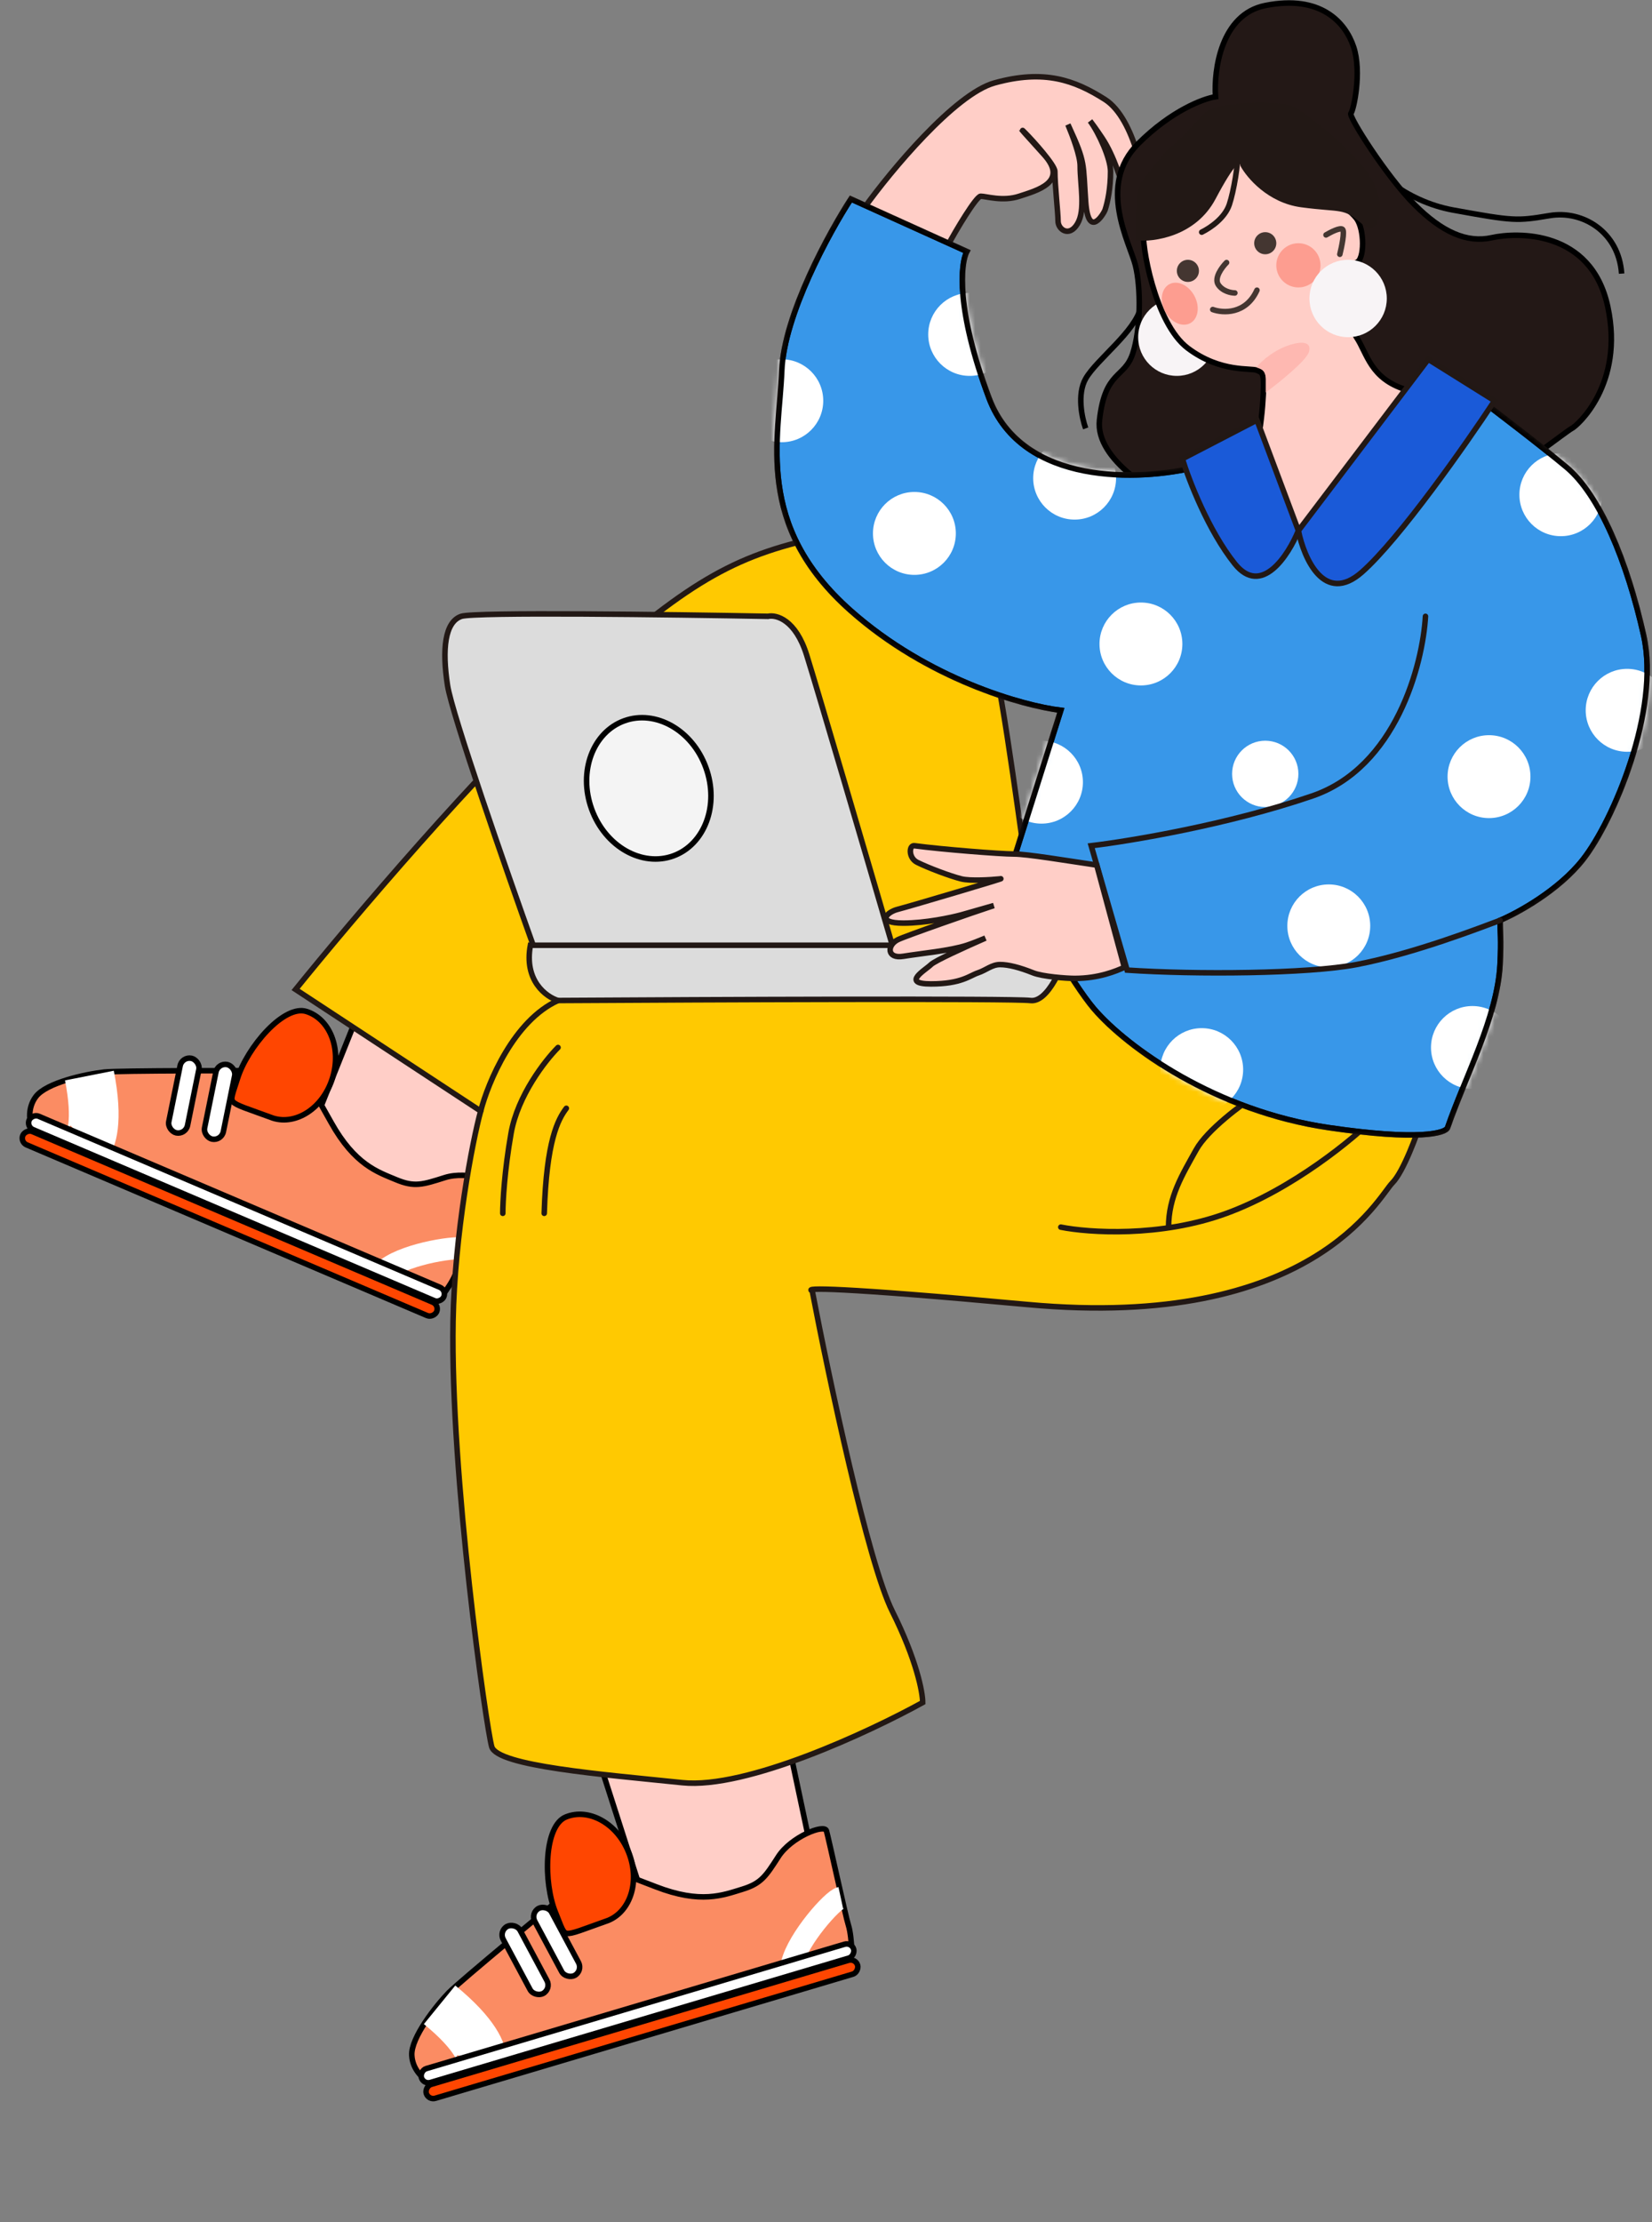<?xml version="1.0" encoding="UTF-8"?> <svg xmlns="http://www.w3.org/2000/svg" width="299" height="402" viewBox="0 0 299 402" fill="none"><rect x="0" y="0" width="299" height="402" fill="#808080" stroke="none"/> <path d="M156.5 37.5C161.167 31 172.8 17 180 15C189 12.5 194.5 14.5 200 18C205.5 21.5 207.5 34 207 35C206.5 36 204 36 203.5 34.5C203 33 201.666 28.249 199.5 25C198.372 23.308 197.668 22.358 197.298 21.881C198.931 24.087 201 28.74 201 31C201 34 200.5 36.5 200 38C199.842 38.474 197 43.5 196.5 36.5C196 29.5 196.5 29.5 193.5 23C193.423 22.834 193.352 22.678 193.285 22.533C194.161 24.638 195.5 28.189 195.5 30C195.5 33.5 196.5 38 195 40.5C193.5 43 191.5 41.5 191.5 40C191.5 38.5 190.923 33.5 190.923 31C190.923 29.882 187 25.5 185.5 24C184.042 22.542 185.689 24.321 189 28C193.5 33 187.5 34.5 184.5 35.5C181.5 36.5 178.5 35.5 177.5 35.5C176.7 35.5 173 41.667 171.5 44.5L156.5 37.5Z" fill="#FFCEC7" stroke="#221815" stroke-linecap="round"></path> <path d="M246 27.5C248 30.333 254.2 36.4 263 38C274 40 274.5 40 280.5 39C286.5 38 293 42 293.5 49.5" stroke="black"></path> <path d="M196.5 77.5C195.833 75.667 194.9 71.3 196.5 68.5C198.5 65 205.5 60 206.5 55.5" stroke="black"></path> <path d="M199 76C198.2 83.2 209.333 89.667 215 92C233.333 90.167 270.4 86.4 272 86C274 85.5 283.5 78 284.5 77.5C285.5 77 294 69.5 291 55.5C288 41.5 274.5 42 270 43C265.5 44 261 42 256 37C251 32 244 21 244.5 20.5C245 20 246.5 13 245 8.5C243.5 4 239 -1 229 1C221 2.6 219.667 12.667 220 17.5C217.833 17.833 212 20 206 26C198.5 33.5 204.5 44 205.5 48C206.5 52 206.5 59.5 205 64C203.5 68.5 200 67 199 76Z" fill="#231816" stroke="black"></path> <circle cx="213" cy="61" r="7" fill="#F8F4F6"></circle> <path d="M228.5 73.5C228.07 79.084 226.166 88.5 225 92.5C244.999 107.5 264.5 86.5 265.5 83.5C266.5 80.5 261 72.5 254.5 70.5C248 68.5 247.5 64 245.5 61C243.5 58 244 48 245.5 47.5C247 47 247 41.5 245.5 39.5C244 37.5 229.5 25 222.5 24.5C215.5 24 207.5 39 207 41.5C206.5 44 209 58.5 215 63C221 67.5 226.5 66.5 227.5 67C228.5 67.5 229 67 228.5 73.5Z" fill="#FFCEC7" stroke="black"></path> <path d="M217.5 42C219.167 41.167 221.7 39.4 222.5 37C223.3 34.6 224.167 29.5 224 27.5" stroke="#221815" stroke-linecap="round"></path> <path d="M229.088 71V68.543C229.088 66.97 228.196 66.664 227.5 66.5C227.5 66.009 230.132 63.629 232.743 62.646C235.353 61.663 237.442 61.663 236.919 63.629C236.502 65.201 231.525 69.198 229.088 71Z" fill="#FEB8B1"></path> <path d="M240 42.5C240.833 42 242.6 41.1 243 41.5C243.4 41.9 242.833 44.667 242.5 46" stroke="#443631" stroke-linecap="round"></path> <path d="M222 47.5C221.166 48.333 219.7 50.3 220.5 51.5C221.3 52.7 222.833 53 223.5 53" stroke="#443631" stroke-linecap="round"></path> <path d="M219.5 56C221.333 56.667 225.5 56.9 227.5 52.5" stroke="#443631" stroke-linecap="round"></path> <path d="M220 36C216.4 42.8 208.833 43.833 205.5 43.5V39.5C205.667 37.5 206.1 33.4 206.5 33C207 32.5 211 27 212 26.5C213 26 215.5 23 218 20.5C220.5 18 232 18.5 233.5 19C235 19.5 242.5 25 247 30.5C251.5 36 250 43.5 246.5 40.5C243 37.5 243 38.5 235.5 37.5C229.5 36.7 225.667 32.167 224.5 30C224.5 29.167 223.6 29.2 220 36Z" fill="#221815"></path> <circle cx="215" cy="49" r="2" fill="#443631"></circle> <circle cx="229" cy="44" r="2" fill="#443631"></circle> <circle cx="235" cy="48" r="4" fill="#FD9D90"></circle> <ellipse cx="213.531" cy="54.942" rx="3" ry="4" transform="rotate(-28.11 213.531 54.942)" fill="#FD9D90"></ellipse> <circle cx="244" cy="54" r="7" fill="#F8F4F6"></circle> <path d="M147.897 339.857L139.417 299.882L105.717 310.053L117.956 348.17L147.897 339.857Z" fill="#FFCEC7" stroke="black"></path> <path d="M153.548 348.25C153.943 349.467 154.109 351.613 154.143 352.533L77.365 376.42C76.475 375.944 74.663 374.357 74.53 371.818C74.363 368.646 78.919 362.871 81.234 360.483C83.086 358.573 100.233 344.391 108.575 337.539C109.225 337.744 112.157 338.789 118.688 341.322C126.852 344.488 130.884 342.838 134.337 341.785C137.79 340.732 138.593 339.426 140.89 335.862C143.187 332.299 149.206 329.912 149.579 331.2C149.952 332.488 153.054 346.729 153.548 348.25Z" fill="#FB8C63" stroke="black" stroke-linecap="round"></path> <path d="M152.177 343.332C150.712 343.649 144.47 350.684 143.363 355.17" stroke="white" stroke-width="4"></path> <path d="M87.126 372.682C87.344 371.581 86.137 368.04 79.562 362.685" stroke="white" stroke-width="9"></path> <rect x="-0.337" y="0.622" width="81.402" height="2.622" rx="1.311" transform="matrix(-0.959 0.285 0.285 0.959 154.344 353.754)" fill="#FF4601" stroke="black"></rect> <rect x="-0.337" y="0.622" width="81.576" height="2.622" rx="1.311" transform="matrix(-0.959 0.285 0.285 0.959 153.626 350.848)" fill="white" stroke="black"></rect> <path d="M100.528 345.945C100.75 346.487 100.934 346.958 101.094 347.37C101.348 348.023 101.543 348.527 101.745 348.925C102.056 349.542 102.289 349.714 102.607 349.761C102.803 349.789 103.071 349.775 103.461 349.692C103.848 349.61 104.325 349.467 104.928 349.263C105.532 349.059 106.232 348.804 107.068 348.499C107.92 348.189 108.915 347.827 110.092 347.414C114.139 345.745 115.897 340.245 113.741 334.988C111.583 329.726 106.461 327.046 102.406 328.709C101.473 329.092 100.725 329.965 100.171 331.239C99.619 332.509 99.287 334.121 99.157 335.871C98.895 339.377 99.451 343.319 100.528 345.945Z" fill="#FF4601" stroke="black"></path> <rect x="-0.677" y="-0.205" width="13.764" height="3.462" rx="1.731" transform="matrix(-0.472 -0.882 -0.882 0.472 105.023 356.061)" fill="white" stroke="black"></rect> <rect x="-0.677" y="-0.205" width="13.764" height="3.462" rx="1.731" transform="matrix(-0.472 -0.882 -0.882 0.472 99.311 359.325)" fill="white" stroke="black"></rect> <path d="M83.373 220.578L102.336 184.38L69.893 170.721L55.01 207.885L83.373 220.578Z" fill="#FFCEC7" stroke="black"></path> <path d="M82.372 230.646C81.9 231.836 80.66 233.595 80.099 234.325L5.728 203.756C5.347 202.822 4.963 200.444 6.479 198.404C8.374 195.854 15.566 194.312 18.872 193.949C21.517 193.659 43.769 193.671 54.564 193.714C54.934 194.287 56.526 196.962 59.941 203.078C64.209 210.723 68.367 212.024 71.698 213.415C75.029 214.806 76.481 214.312 80.523 213.032C84.565 211.752 90.723 213.753 90.189 214.983C89.655 216.213 82.962 229.16 82.372 230.646Z" fill="#FB8C63" stroke="black" stroke-linecap="round"></path> <path d="M84.452 225.984C83.122 225.294 73.827 226.732 70.114 229.481" stroke="white" stroke-width="4"></path> <path d="M15.63 207.103C16.501 206.394 17.829 202.896 16.18 194.579" stroke="white" stroke-width="9"></path> <rect x="-0.656" y="0.264" width="81.402" height="2.622" rx="1.311" transform="matrix(-0.92 -0.392 -0.392 0.92 79.041 235.598)" fill="#FF4601" stroke="black"></rect> <rect x="-0.656" y="0.264" width="81.576" height="2.622" rx="1.311" transform="matrix(-0.92 -0.392 -0.392 0.92 80.341 232.901)" fill="white" stroke="black"></rect> <path d="M43.005 195.057C42.83 195.616 42.671 196.095 42.531 196.515C42.31 197.18 42.14 197.693 42.041 198.128C41.887 198.801 41.957 199.083 42.173 199.321C42.305 199.468 42.521 199.628 42.874 199.813C43.225 199.996 43.683 200.191 44.277 200.418C44.873 200.646 45.575 200.896 46.413 201.194C47.268 201.499 48.264 201.854 49.434 202.288C53.616 203.583 58.478 200.468 60.17 195.044C61.863 189.615 59.628 184.283 55.444 182.978C54.481 182.678 53.348 182.874 52.109 183.502C50.874 184.128 49.59 185.157 48.373 186.422C45.936 188.956 43.85 192.346 43.005 195.057Z" fill="#FF4601" stroke="black"></path> <rect x="-0.391" y="-0.589" width="13.764" height="3.462" rx="1.731" transform="matrix(0.199 -0.98 -0.98 -0.199 39.581 205.919)" fill="white" stroke="black"></rect> <rect x="-0.391" y="-0.589" width="13.764" height="3.462" rx="1.731" transform="matrix(0.199 -0.98 -0.98 -0.199 33.1 204.789)" fill="white" stroke="black"></rect> <path d="M123.5 322.5C135.1 323.7 157.333 313.333 167 308C167 306.167 165.9 300.3 161.5 291.5C157.1 282.7 150 249.167 147 233.5C145.5 233 151.2 232.8 186 236C237.5 240.736 249.5 216.5 252 214C254 212 256.5 205.167 257.5 202C233.833 188.167 186.4 160.1 186 158.5C185.5 156.5 181.5 124.5 179.5 118.5C177.5 112.5 162.5 94 147 97.5C131.5 101 123 106.5 103 124.5C87 138.9 63.333 166.833 53.5 179L87 201C85.5 206.5 82.282 223.219 82 239C81.5 267 88 312.5 89 316C90 319.5 109 321 123.5 322.5Z" fill="#FFC901" stroke="#221815" stroke-linecap="round"></path> <path d="M102.5 200.5C101 202.5 98.9 206.3 98.5 219.5" stroke="#221815" stroke-linecap="round"></path> <path d="M101 189.5C98.667 191.833 93.7 198.2 92.5 205C91.3 211.8 91 217.5 91 219.5" stroke="#221815" stroke-linecap="round"></path> <path d="M192 222C197 223 210 223.9 222 219.5C234 215.1 245 206 249 202" stroke="#221815" stroke-linecap="round"></path> <path d="M227.5 198C224.667 199.833 218.5 204.4 216.5 208C214 212.5 211.5 216.5 211.5 222" stroke="#221815" stroke-linecap="round"></path> <path d="M154 36L175 45.5C173.834 47.667 173 56 179 72C185 88 206.5 87 216.5 84.5L230.5 96.5L244.5 95.5L267.5 72C270.833 74.5 278.7 80.5 283.5 84.5C289.5 89.5 294.5 101.5 297.5 115C300.5 128.5 292 148.5 286.5 155.5C282.1 161.1 274.667 165.167 271.5 166.5C271.5 168.5 271.742 169.897 271.5 174.5C271 184 265.167 194.833 262 204C261.667 205 256.9 206.4 240.5 204C220 201 204 189.5 198 182.5C194.095 177.944 186 164 183 157L192 128.5C185.167 127.667 168 122.9 154 110.5C136.5 95 141 79.5 141.5 67C141.9 57 150 42.167 154 36Z" fill="#3897E9" stroke="#221815" stroke-linecap="round"></path> <circle cx="240.5" cy="167.5" r="7.5" fill="white"></circle> <path d="M214 116.5C214 120.642 210.642 124 206.5 124C202.358 124 199 120.642 199 116.5C199 112.358 202.358 109 206.5 109C210.642 109 214 112.358 214 116.5Z" fill="white"></path> <path d="M235 140C235 143.314 232.314 146 229 146C225.686 146 223 143.314 223 140C223 136.686 225.686 134 229 134C232.314 134 235 136.686 235 140Z" fill="white"></path> <path d="M173 96.5C173 100.642 169.642 104 165.5 104C161.358 104 158 100.642 158 96.5C158 92.358 161.358 89 165.5 89C169.642 89 173 92.358 173 96.5Z" fill="white"></path> <mask id="mask0_897_312" style="mask-type:alpha" maskUnits="userSpaceOnUse" x="140" y="35" width="159" height="171"> <path d="M154 36L175 45.5C173.834 47.667 173 56 179 72C185 88 206.5 87 216.5 84.5L230.5 96.5L244.5 95.5L267.5 72C270.833 74.5 278.7 80.5 283.5 84.5C289.5 89.5 294.5 101.5 297.5 115C300.5 128.5 292 148.5 286.5 155.5C282.1 161.1 274.667 165.167 271.5 166.5C271.5 168.5 271.742 169.897 271.5 174.5C271 184 265.167 194.833 262 204C261.667 205 256.9 206.4 240.5 204C220 201 204 189.5 198 182.5C194.095 177.944 186 164 183 157L192 128.5C185.167 127.667 168 122.9 154 110.5C136.5 95 141 79.5 141.5 67C141.9 57 150 42.167 154 36Z" fill="#D9D9D9" stroke="#221815" stroke-linecap="round"></path> </mask> <g mask="url(#mask0_897_312)"> <circle cx="294.5" cy="128.5" r="7.5" fill="white"></circle> <circle cx="217.5" cy="193.5" r="7.5" fill="white"></circle> <path d="M274 189.5C274 193.642 270.642 197 266.5 197C262.358 197 259 193.642 259 189.5C259 185.358 262.358 182 266.5 182C270.642 182 274 185.358 274 189.5Z" fill="white"></path> <path d="M183 60.5C183 64.642 179.642 68 175.5 68C171.358 68 168 64.642 168 60.5C168 56.358 171.358 53 175.5 53C179.642 53 183 56.358 183 60.5Z" fill="white"></path> <path d="M196 141.5C196 145.642 192.642 149 188.5 149C184.358 149 181 145.642 181 141.5C181 137.358 184.358 134 188.5 134C192.642 134 196 137.358 196 141.5Z" fill="white"></path> <path d="M149 72.5C149 76.642 145.642 80 141.5 80C137.358 80 134 76.642 134 72.5C134 68.358 137.358 65 141.5 65C145.642 65 149 68.358 149 72.5Z" fill="white"></path> <path d="M202 86.5C202 90.642 198.642 94 194.5 94C190.358 94 187 90.642 187 86.5C187 82.358 190.358 79 194.5 79C198.642 79 202 82.358 202 86.5Z" fill="white"></path> <path d="M277 140.5C277 144.642 273.642 148 269.5 148C265.358 148 262 144.642 262 140.5C262 136.358 265.358 133 269.5 133C273.642 133 277 136.358 277 140.5Z" fill="white"></path> <path d="M290 89.5C290 93.642 286.642 97 282.5 97C278.358 97 275 93.642 275 89.5C275 85.358 278.358 82 282.5 82C286.642 82 290 85.358 290 89.5Z" fill="white"></path> <path d="M154 36L175 45.5C173.834 47.667 173 56 179 72C185 88 206.5 87 216.5 84.5L230.5 96.5L244.5 95.5L267.5 72C270.833 74.5 278.7 80.5 283.5 84.5C289.5 89.5 294.5 101.5 297.5 115C300.5 128.5 292 148.5 286.5 155.5C282.1 161.1 274.667 165.167 271.5 166.5C271.5 168.5 271.742 169.897 271.5 174.5C271 184 265.167 194.833 262 204C261.667 205 256.9 206.4 240.5 204C220 201 204 189.5 198 182.5C194.095 177.944 186 164 183 157L192 128.5C185.167 127.667 168 122.9 154 110.5C136.5 95 141 79.5 141.5 67C141.9 57 150 42.167 154 36Z" stroke="black" stroke-linecap="round"></path> </g> <path d="M258 111.5C257.5 120.167 252.7 138.8 237.5 144C222.3 149.2 204.5 152.167 197.5 153L204 175.5C216.333 176.333 236.67 176.182 245.5 174.5C256 172.5 268.333 167.667 271.5 166.5" stroke="#221815" stroke-linecap="round"></path> <path d="M246.5 103.5C239.7 109.5 236 101 235 96L258.5 65L270.5 72.5C265.333 80.333 253.3 97.5 246.5 103.5Z" fill="#1A5AD8" stroke="#221815" stroke-linecap="round"></path> <path d="M227.5 76L214 83C215.167 86.833 218.7 96 223.5 102C228.3 108 233.167 100.5 235 96L227.5 76Z" fill="#1A5AD8" stroke="#221815" stroke-linecap="round"></path> <path d="M193.5 171H96C94.8 177.4 98.833 180.333 101 181C128.166 180.833 183.3 180.6 186.5 181C189.7 181.4 192.5 174.5 193.5 171Z" fill="#DCDCDC" stroke="#221815" stroke-linecap="round"></path> <path d="M81 124C81.8 129.2 91.667 157.5 96.5 171L161.5 171C157.167 156.167 148 124.9 146 118.5C144 112.1 140.5 111.167 139 111.5C121.5 111.167 85.9 110.7 83.5 111.5C80.5 112.5 80 117.5 81 124Z" fill="#DCDCDC" stroke="#221815" stroke-linecap="round"></path> <path d="M127.76 138.857C130.242 145.677 127.51 152.782 121.869 154.835C116.228 156.888 109.568 153.201 107.086 146.38C104.604 139.56 107.337 132.455 112.978 130.403C118.619 128.35 125.278 132.037 127.76 138.857Z" fill="#F4F4F4" stroke="black"></path> <path d="M183.5 154.5C185.9 154.5 192.833 155.667 198.5 156.5L203.5 175C202 175.667 198.9 177 194.5 177C193 177 188.674 176.67 187 176C184.5 175 182.5 174.5 181 174.5C179.501 174.5 178.5 175.5 177 176C175.5 176.5 174 178 168.5 178C163 178 167.5 175.5 168.5 174.5C169.189 173.811 174.631 171.339 178.362 169.709C177.282 170.156 175.98 170.673 175 171C172 172 166.5 172.5 163.5 173C160.501 173.5 160.5 171 162.5 170C163.809 169.346 176.018 165.08 179.877 163.821L174 165.5C172.167 166 167.5 167 163.5 167C158.5 167 160.5 165 162.5 164.5C164.44 164.015 183 158.5 181 159C179.334 159.167 175.6 159.4 174 159C172 158.5 168 157 166 156C164.4 155.2 164.5 152.867 165.5 153C170.5 153.667 181.1 154.5 183.5 154.5Z" fill="#FFCEC7" stroke="#221815" stroke-linecap="round"></path> <path d="M87 201C88.333 195.833 93 184.6 101 181" stroke="#221815" stroke-linecap="round"></path> </svg> 